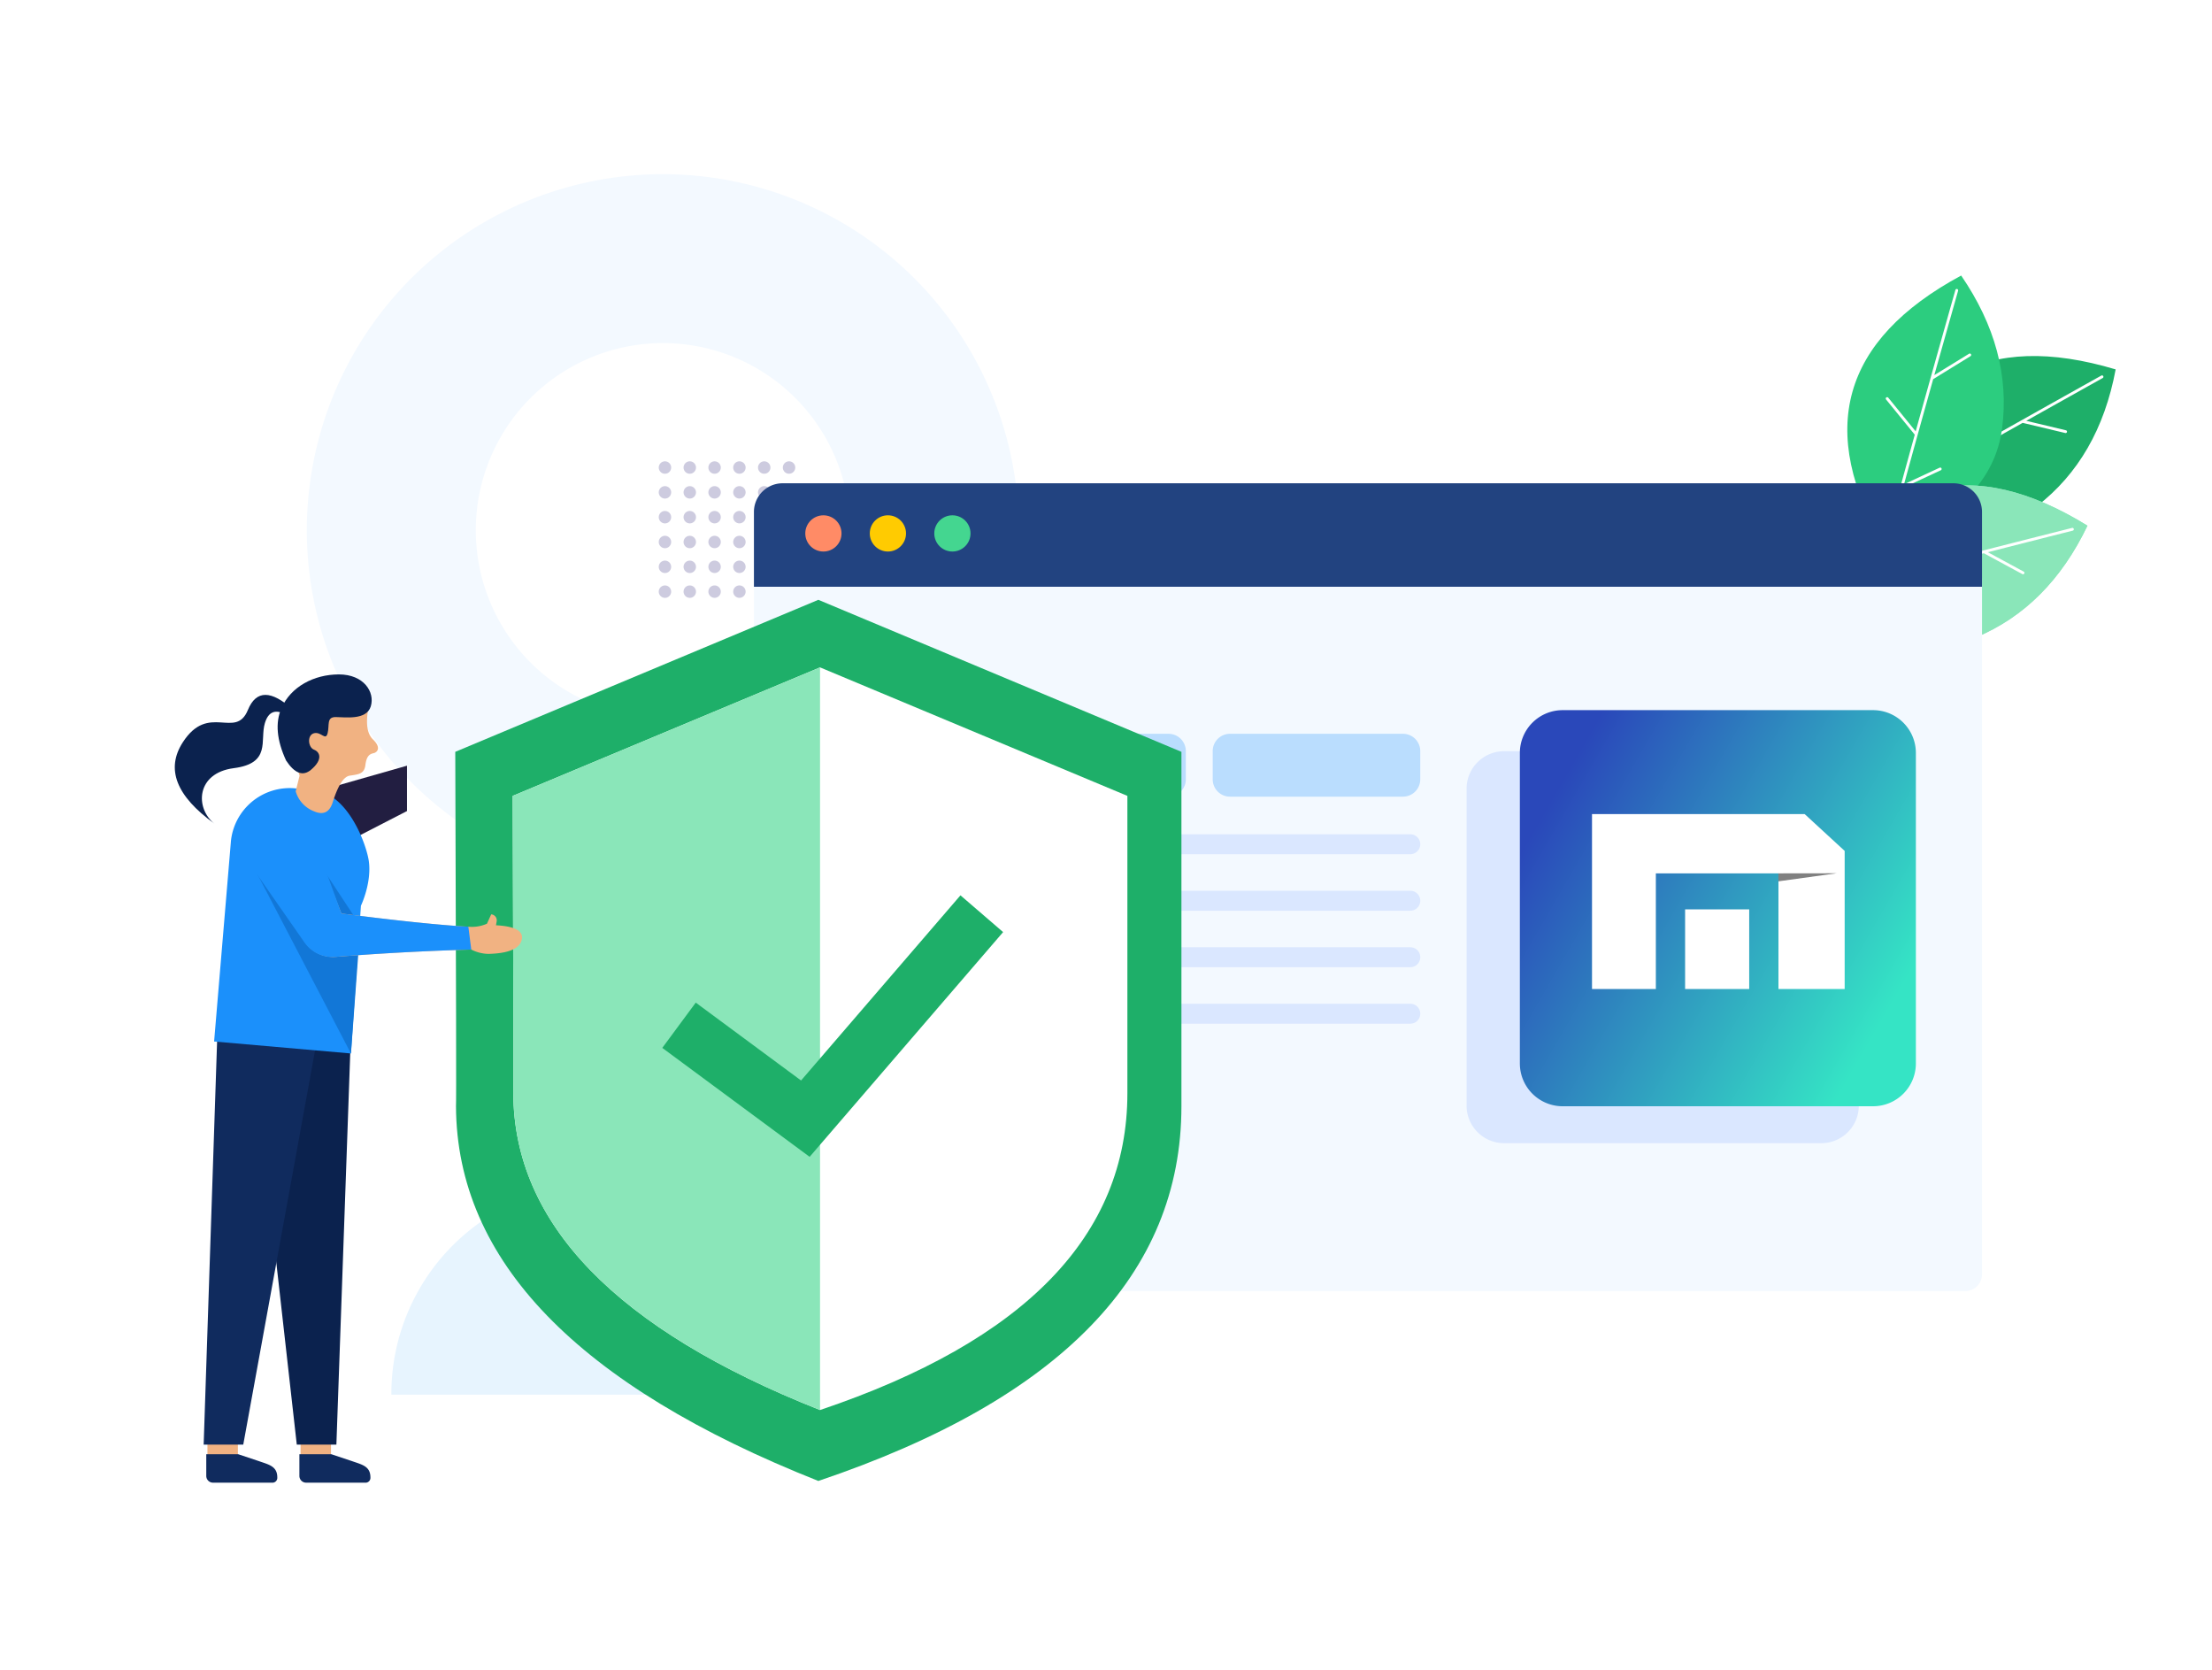 <svg xmlns="http://www.w3.org/2000/svg" xmlns:xlink="http://www.w3.org/1999/xlink" width="620" height="468" viewBox="0 0 620 468">
  <defs>
    <linearGradient id="linear-gradient" x1="0.079" y1="0.674" x2="0.645" y2="0.436" gradientUnits="objectBoundingBox">
      <stop offset="0" stop-color="#d1bcff"/>
      <stop offset="1" stop-color="#8ae6b9"/>
    </linearGradient>
    <linearGradient id="linear-gradient-2" x1="0.067" y1="0.25" x2="0.933" y2="0.75" gradientUnits="objectBoundingBox">
      <stop offset="0" stop-color="#2a48ba"/>
      <stop offset="1" stop-color="#35e4c5"/>
    </linearGradient>
    <filter id="Intersection_12" x="420" y="193" width="123" height="123" filterUnits="userSpaceOnUse">
      <feOffset dy="2" input="SourceAlpha"/>
      <feGaussianBlur stdDeviation="2" result="blur"/>
      <feFlood flood-opacity="0.322"/>
      <feComposite operator="in" in2="blur"/>
      <feComposite in="SourceGraphic"/>
    </filter>
    <clipPath id="clip-path">
      <path id="Path_212" data-name="Path 212" d="M5.19,2.157H64.7L75.9,12.481v38.7H57.371v-32.4H23.056v32.4H5.19V2.157ZM49.185,51.179H31.244V28.854H49.185Z" transform="translate(-5.19 -2.157)" clip-rule="evenodd"/>
    </clipPath>
  </defs>
  <g id="pic-features-1" transform="translate(-6416 21416)">
    <rect id="Rectangle_3424" data-name="Rectangle 3424" width="620" height="468" transform="translate(6416 -21416)" fill="none"/>
    <g id="Group_3531" data-name="Group 3531" transform="translate(6358 -22337)">
      <rect id="Rectangle_24" data-name="Rectangle 24" width="608" height="424.5" transform="translate(64 943)" fill="none"/>
      <g id="Data-Security" transform="translate(64 943)">
        <rect id="Rectangle_28" data-name="Rectangle 28" width="608" height="424" fill="none"/>
        <g id="Ornament" transform="translate(80.031 26.811)">
          <path id="Shape" d="M99.764,199.56a99.78,99.78,0,1,1,99.764-99.78A99.772,99.772,0,0,1,99.764,199.56Zm0-47.333A52.447,52.447,0,1,0,47.333,99.78,52.438,52.438,0,0,0,99.764,152.226Z" transform="translate(0)" fill="#f3f9ff"/>
          <path id="Shape-2" data-name="Shape" d="M229.478,240.517a1.739,1.739,0,1,1-1.739-1.739A1.739,1.739,0,0,1,229.478,240.517Zm0-6.956a1.739,1.739,0,1,1-1.739-1.739A1.739,1.739,0,0,1,229.478,233.562Zm0-6.956a1.739,1.739,0,1,1-1.739-1.739A1.739,1.739,0,0,1,229.478,226.606Zm0-6.956a1.739,1.739,0,1,1-1.739-1.739A1.739,1.739,0,0,1,229.478,219.65Zm0-6.956a1.739,1.739,0,1,1-1.739-1.739A1.739,1.739,0,0,1,229.478,212.695Zm0-6.956A1.739,1.739,0,1,1,227.739,204,1.739,1.739,0,0,1,229.478,205.739Zm6.956,34.778a1.739,1.739,0,1,1-1.739-1.739A1.739,1.739,0,0,1,236.434,240.517Zm0-6.956a1.739,1.739,0,1,1-1.739-1.739A1.739,1.739,0,0,1,236.434,233.562Zm0-6.956a1.739,1.739,0,1,1-1.739-1.739A1.739,1.739,0,0,1,236.434,226.606Zm0-6.956a1.739,1.739,0,1,1-1.739-1.739A1.739,1.739,0,0,1,236.434,219.65Zm0-6.956a1.739,1.739,0,1,1-1.739-1.739A1.739,1.739,0,0,1,236.434,212.695Zm0-6.956A1.739,1.739,0,1,1,234.7,204,1.739,1.739,0,0,1,236.434,205.739Zm6.956,34.778a1.739,1.739,0,1,1-1.739-1.739A1.739,1.739,0,0,1,243.39,240.517Zm0-6.956a1.739,1.739,0,1,1-1.739-1.739A1.739,1.739,0,0,1,243.39,233.562Zm0-6.956a1.739,1.739,0,1,1-1.739-1.739A1.739,1.739,0,0,1,243.39,226.606Zm0-6.956a1.739,1.739,0,1,1-1.739-1.739A1.739,1.739,0,0,1,243.39,219.65Zm0-6.956a1.739,1.739,0,1,1-1.739-1.739A1.739,1.739,0,0,1,243.39,212.695Zm0-6.956A1.739,1.739,0,1,1,241.651,204,1.739,1.739,0,0,1,243.39,205.739Zm6.956,34.778a1.739,1.739,0,1,1-1.739-1.739A1.739,1.739,0,0,1,250.346,240.517Zm0-6.956a1.739,1.739,0,1,1-1.739-1.739A1.739,1.739,0,0,1,250.346,233.562Zm0-6.956a1.739,1.739,0,1,1-1.739-1.739A1.739,1.739,0,0,1,250.346,226.606Zm0-6.956a1.739,1.739,0,1,1-1.739-1.739A1.739,1.739,0,0,1,250.346,219.65Zm0-6.956a1.739,1.739,0,1,1-1.739-1.739A1.739,1.739,0,0,1,250.346,212.695Zm0-6.956A1.739,1.739,0,1,1,248.607,204,1.739,1.739,0,0,1,250.346,205.739Zm6.956,34.778a1.739,1.739,0,1,1-1.739-1.739A1.739,1.739,0,0,1,257.3,240.517Zm0-6.956a1.739,1.739,0,1,1-1.739-1.739A1.739,1.739,0,0,1,257.3,233.562Zm0-6.956a1.739,1.739,0,1,1-1.739-1.739A1.739,1.739,0,0,1,257.3,226.606Zm0-6.956a1.739,1.739,0,1,1-1.739-1.739A1.739,1.739,0,0,1,257.3,219.65Zm0-6.956a1.739,1.739,0,1,1-1.739-1.739A1.739,1.739,0,0,1,257.3,212.695Zm0-6.956A1.739,1.739,0,1,1,255.564,204,1.739,1.739,0,0,1,257.3,205.739Zm6.956,34.778a1.739,1.739,0,1,1-1.739-1.739A1.739,1.739,0,0,1,264.259,240.517Zm0-6.956a1.739,1.739,0,1,1-1.739-1.739A1.739,1.739,0,0,1,264.259,233.562Zm0-6.956a1.739,1.739,0,1,1-1.739-1.739A1.739,1.739,0,0,1,264.259,226.606Zm0-6.956a1.739,1.739,0,1,1-1.739-1.739A1.739,1.739,0,0,1,264.259,219.65Zm0-6.956a1.739,1.739,0,1,1-1.739-1.739A1.739,1.739,0,0,1,264.259,212.695Zm0-6.956A1.739,1.739,0,1,1,262.52,204,1.739,1.739,0,0,1,264.259,205.739Z" transform="translate(-127.388 -123.533)" fill="#cdcbdf" fill-rule="evenodd"/>
          <g id="Plant" transform="translate(422.483 28.4)">
            <path id="Shape-3" data-name="Shape" d="M39.5,99.653q14.176-55.087,68.9-38.721Q103.742,85.841,86.235,99.32T39.5,99.653Z" transform="translate(-23.918 -34.628)" fill="#1eaf69" fill-rule="evenodd"/>
            <path id="Shape-4" data-name="Shape" d="M71.949,91.589l1.292-12.664a.394.394,0,1,1,.785.08L72.791,91.114Q87.154,83,108.678,70.971a.395.395,0,0,1,.385.689q-11.789,6.587-21.429,12l11.114,2.652a.394.394,0,1,1-.183.767L86.62,84.229Q78.9,88.568,72.586,92.136a.372.372,0,0,1-.126.071Q65.324,96.241,60,99.284l10.34,3.776a.395.395,0,1,1-.271.741L59.156,99.815a.431.431,0,0,1-.046-.02q-8.325,4.767-11.938,6.962a.394.394,0,1,1-.41-.674Q52.8,102.415,71.949,91.589Z" transform="translate(-28.203 -42.946)" fill="#fff"/>
            <path id="Shape-5" data-name="Shape" d="M34.07,76.1Q5.141,27.124,55.41,0,69.731,20.906,66.883,42.817T34.07,76.1Z" transform="translate(-14.232 0)" fill="#2ccd7f" fill-rule="evenodd"/>
            <path id="Shape-6" data-name="Shape" d="M58.926,50.374l-8.041-9.868a.394.394,0,0,1,.612-.5l7.688,9.435Q63.6,33.548,70.318,9.824a.394.394,0,1,1,.759.215Q67.4,23.032,64.41,33.677l9.734-5.984a.394.394,0,1,1,.413.672L64.1,34.8q-2.393,8.53-4.333,15.515a.369.369,0,0,1-.039.14q-2.193,7.9-3.8,13.812L65.9,59.621a.394.394,0,1,1,.333.715L55.7,65.236a.356.356,0,0,1-.046.018q-2.516,9.258-3.519,13.364a.394.394,0,1,1-.766-.187q1.677-6.863,7.561-28.057Z" transform="translate(-30.756 -5.775)" fill="#fff"/>
            <path id="Shape-7" data-name="Shape" d="M0,179.937Q27.95,130.4,76.575,160.368,65.63,183.223,45.231,191.712T0,179.937Z" transform="translate(0 -90.27)" fill-rule="evenodd" fill="url(#linear-gradient)"/>
            <path id="Shape-8" data-name="Shape" d="M0,179.937Q27.95,130.4,76.575,160.368,65.63,183.223,45.231,191.712T0,179.937Z" transform="translate(0 -90.27)" fill="#8ae6b9" fill-rule="evenodd"/>
            <path id="Shape-9" data-name="Shape" d="M36.182,187.028l4.526-11.9a.394.394,0,0,1,.737.28l-4.327,11.376Q53.091,182.665,77,176.618a.394.394,0,0,1,.193.765q-13.092,3.312-23.8,6.046l10.049,5.438a.394.394,0,1,1-.376.694l-10.8-5.844q-8.583,2.192-15.6,4a.374.374,0,0,1-.14.036q-7.936,2.05-13.864,3.612l9.01,6.324a.394.394,0,1,1-.453.646L21.7,191.662a.371.371,0,0,1-.039-.031q-9.275,2.451-13.333,3.635a.394.394,0,0,1-.221-.757Q14.885,192.529,36.182,187.028Z" transform="translate(-4.735 -105.896)" fill="#fff"/>
          </g>
          <path id="Shape-10" data-name="Shape" d="M59.184,117.649V0a58.825,58.825,0,1,0,0,117.649Z" transform="translate(141.315 282.817) rotate(90)" fill="#e7f4fe" fill-rule="evenodd"/>
        </g>
        <g id="browser" transform="translate(205.319 113.429)">
          <path id="Path" d="M.252,26.381V221.408a4.658,4.658,0,0,0,4.659,4.655h334.9a4.657,4.657,0,0,0,4.659-4.655V26.381Z" transform="translate(-0.252 0.281)" fill="#f3f9ff"/>
          <path id="Path-2" data-name="Path" d="M.252,8.632V29.6H344.467V8.632A8.023,8.023,0,0,0,336.44.612H8.28A8.024,8.024,0,0,0,.252,8.632Z" transform="translate(-0.252 -0.612)" fill="#224380"/>
          <path id="Path-3" data-name="Path" d="M44.148,183.016h88.887A10.523,10.523,0,0,0,143.562,172.5V83.687a10.523,10.523,0,0,0-10.528-10.518H44.148A10.523,10.523,0,0,0,33.62,83.687V172.5A10.523,10.523,0,0,0,44.148,183.016Z" transform="translate(166.129 1.902)" fill="#dae7ff"/>
          <path id="Path-4" data-name="Path" d="M51.906,100.734v36.515l29.243-18.257Z" transform="translate(209.622 2.856)" fill="#fff"/>
          <g id="Group" transform="translate(28.69 70.197)">
            <path id="Path-5" data-name="Path" d="M5.093,17.693H53.565a4.848,4.848,0,0,0,4.85-4.845V4.923A4.848,4.848,0,0,0,53.565.077H5.093A4.847,4.847,0,0,0,.243,4.923v7.925A4.847,4.847,0,0,0,5.093,17.693Z" transform="translate(99.658 -0.077)" fill="#baddfe"/>
            <path id="Path-6" data-name="Path" d="M68.6,17.693h82.665a4.848,4.848,0,0,0,4.85-4.845V4.923a4.848,4.848,0,0,0-4.85-4.845H68.6a4.848,4.848,0,0,0-4.849,4.845v7.925A4.848,4.848,0,0,0,68.6,17.693Z" transform="translate(-63.753 -0.077)" fill="#baddfe"/>
            <path id="Path-7" data-name="Path" d="M3.037,32.881H155.52a2.794,2.794,0,0,0,2.8-2.793h0a2.794,2.794,0,0,0-2.8-2.793H3.038A2.793,2.793,0,0,0,.243,30.088h0A2.794,2.794,0,0,0,3.037,32.881Z" transform="translate(-0.242 0.865)" fill="#dae7ff"/>
            <path id="Path-8" data-name="Path" d="M3.037,48.181H155.52a2.794,2.794,0,0,0,2.8-2.793h0a2.794,2.794,0,0,0-2.8-2.793H3.038A2.793,2.793,0,0,0,.243,45.389h0A2.793,2.793,0,0,0,3.037,48.181Z" transform="translate(-0.242 1.395)" fill="#dae7ff"/>
            <path id="Path-9" data-name="Path" d="M3.037,63.482H155.52a2.794,2.794,0,0,0,2.8-2.793h0a2.794,2.794,0,0,0-2.8-2.793H3.038A2.793,2.793,0,0,0,.243,60.689h0A2.793,2.793,0,0,0,3.037,63.482Z" transform="translate(-0.242 1.925)" fill="#dae7ff"/>
            <path id="Path-10" data-name="Path" d="M3.037,78.783H155.52a2.794,2.794,0,0,0,2.8-2.793h0a2.794,2.794,0,0,0-2.8-2.793H3.038A2.793,2.793,0,0,0,.243,75.99h0A2.793,2.793,0,0,0,3.037,78.783Z" transform="translate(-0.242 2.455)" fill="#dae7ff"/>
          </g>
          <g id="Group_188" data-name="Group 188" transform="translate(14.394 8.974)">
            <ellipse id="Oval" cx="5.078" cy="5.074" rx="5.078" ry="5.074" transform="translate(18.078)" fill="#ffcb01"/>
            <ellipse id="Oval-2" data-name="Oval" cx="5.078" cy="5.074" rx="5.078" ry="5.074" transform="translate(36.156)" fill="#44d690"/>
            <ellipse id="Oval-3" data-name="Oval" cx="5.078" cy="5.074" rx="5.078" ry="5.074" transform="translate(0 0.001)" fill="#ff8b66"/>
          </g>
        </g>
        <g id="Shield" transform="translate(121.608 146.083)">
          <path id="Shape-11" data-name="Shape" d="M0,42.6,101.767,0,203.533,42.6v99.3q0,70.7-101.767,105.019Q.487,206.766.2,141.9.355,141.9,0,42.6Z" transform="translate(0 0)" fill="#1eaf69" fill-rule="evenodd"/>
          <path id="Shape-12" data-name="Shape" d="M40.8,84.009,126.947,48l86.147,36.009v83.329q0,59.761-86.147,88.771-85.734-33.943-85.975-88.771Q41.1,167.338,40.8,84.009Z" transform="translate(-24.707 -29.067)" fill="#fff" fill-rule="evenodd"/>
          <path id="Shape-13" data-name="Shape" d="M40.8,84.009,126.947,48V256.109q-85.734-33.943-85.975-88.771Q41.1,167.338,40.8,84.009Z" transform="translate(-24.707 -29.067)" fill="#8ae6b9" fill-rule="evenodd"/>
          <path id="Shape-14" data-name="Shape" d="M230.681,209.95l11.956,10.3-54.231,62.98-41.3-30.532,9.38-12.687,29.517,21.824Z" transform="translate(-89.083 -127.136)" fill="#1eaf69"/>
        </g>
        <g id="Women" transform="translate(42.994 166.989)">
          <path id="Shape-15" data-name="Shape" d="M89.372,534H97.9v8.526H89.372Z" transform="translate(-54.12 -323.367)" fill="#f1b282" fill-rule="evenodd"/>
          <path id="Shape-16" data-name="Shape" d="M88.535,554H97.5l5.676,1.895c2.86,1.013,5.269,1.427,5.269,4.6a1.362,1.362,0,0,1-1.206,1.476H90.428a1.893,1.893,0,0,1-1.893-1.893Z" transform="translate(-53.613 -335.478)" fill="#102b5e" fill-rule="evenodd"/>
          <path id="Shape-17" data-name="Shape" d="M23.2,534h8.531v8.526H23.2Z" transform="translate(-14.048 -323.367)" fill="#f1b282" fill-rule="evenodd"/>
          <path id="Shape-18" data-name="Shape" d="M78.082,372.064h-11.1L54.148,258l27.947.691Z" transform="translate(-32.79 -156.233)" fill="#0b224e" fill-rule="evenodd"/>
          <path id="Shape-19" data-name="Shape" d="M22.361,554h8.96L37,555.895c2.86,1.013,5.269,1.427,5.269,4.6a1.362,1.362,0,0,1-1.206,1.476H24.254a1.893,1.893,0,0,1-1.893-1.893Z" transform="translate(-13.541 -335.478)" fill="#102b5e" fill-rule="evenodd"/>
          <path id="Shape-20" data-name="Shape" d="M112.208,77.548,90.443,88.756,77.821,74.645l34.387-9.805Z" transform="translate(-47.125 -39.264)" fill="#221e41" fill-rule="evenodd"/>
          <path id="Shape-21" data-name="Shape" d="M31.618,372.064h-11.1L24.32,258l27.947.691Z" transform="translate(-12.428 -156.233)" fill="#102b5e" fill-rule="evenodd"/>
          <path id="Shape-22" data-name="Shape" d="M55.7,81.272c9.787.856,14.98,15.363,15.61,19.981.838,6.14-2.218,12.473-2.218,12.473s-.931,13.8-2.794,41.4l-38.355-3.356,4.688-55.832,0-.058a16.567,16.567,0,0,1,17.947-15.06Z" transform="translate(-16.924 -48.905)" fill="#1b90fb" fill-rule="evenodd"/>
          <path id="Shape-23" data-name="Shape" d="M96.1,44.123Q94.79,48.6,90.772,46.837a8.5,8.5,0,0,1-5.11-5.595l1.092-4.381c-1.624-4.674-2-10.418.889-17.285s9.012-7.367,18.367-1.5q-1.125,6.288,1.295,8.619c2.42,2.331,1.246,3.651.138,3.878s-1.951.872-2.25,3.336-1.876,2.574-4.383,2.952Q98.3,37.24,96.1,44.123Z" transform="translate(-51.775 -8.491)" fill="#f1b282" fill-rule="evenodd"/>
          <path id="Shape-24" data-name="Shape" d="M75.444,24.134q3.6,5.448,6.992,2.577c3.4-2.871,2.5-4.978.829-5.62s-2.006-4.086,0-4.61,3.242,2.232,3.813,0-.368-4.531,2.235-4.531,8.669.983,9.871-3.012S97.225,0,90.245,0,76.725,3.438,74.11,9.522Q71.5,15.606,75.444,24.134Z" transform="translate(-44.247 0)" fill="#0b224e" fill-rule="evenodd"/>
          <path id="Shape-25" data-name="Shape" d="M31.224,20.107q-4.511-2.52-5.975,2.342C23.785,27.31,27.118,33.7,16.527,35.071S5.638,46.3,11.083,50.6Q-4.993,39.007,2.25,27.813c7.243-11.195,14.778-.627,18.243-9.06q3.465-8.434,12.7,0Z" transform="translate(0 -8.802)" fill="#0b224e" fill-rule="evenodd"/>
          <path id="Shape-26" data-name="Shape" d="M87.217,156.464l-.8-5.613-10.086-15.3-17.708,2.459,26.246,50.307Z" transform="translate(-35.496 -82.082)" fill="#1277d7" fill-rule="evenodd"/>
          <path id="Shape-27" data-name="Shape" d="M87.134,141.441l4.435,11.208q23.393,3.025,35.579,3.7a10.4,10.4,0,0,0,5.219-.844l1.185-2.618a1.676,1.676,0,0,1,1.555,1.789,1.634,1.634,0,0,1-.021.169l-.19,1.1q8.129.424,7.2,4.121t-9.321,3.9a11.03,11.03,0,0,1-4.808-1.216q-19.121.549-37.982,2.052a9.467,9.467,0,0,1-8.7-4.3L74.1,149.36Z" transform="translate(-44.87 -85.65)" fill="#f1b282" fill-rule="evenodd"/>
          <path id="Shape-28" data-name="Shape" d="M75.318,125.784l6.295,17.384q23.393,3.025,35.579,3.7l.822,6.4q-19.234.552-38.206,2.07a9.466,9.466,0,0,1-8.52-4.021L57.656,131.759Z" transform="translate(-34.914 -76.169)" fill="#1b90fb" fill-rule="evenodd"/>
        </g>
        <g id="logo" transform="translate(420 175)">
          <g id="logo-2" data-name="logo" transform="translate(0 0.001)">
            <g transform="matrix(1, 0, 0, 1, -426, -197)" filter="url(#Intersection_12)">
              <path id="Intersection_12-2" data-name="Intersection 12" d="M12,111A12,12,0,0,1,0,99V12A12,12,0,0,1,12,0H99a12,12,0,0,1,12,12V99a12,12,0,0,1-12,12Z" transform="translate(426 197)" fill="url(#linear-gradient-2)"/>
            </g>
            <path id="Path_211" data-name="Path 211" d="M5.19,2.157h59.6L76.008,12.481v38.7H57.451v-32.4H23.084v32.4H5.19V2.157ZM49.252,51.179H31.284V28.854H49.252Z" transform="translate(15.033 28.965)" fill="#fff" fill-rule="evenodd"/>
            <g id="Group_187" data-name="Group 187" transform="translate(20.278 31.122)" clip-path="url(#clip-path)">
              <g id="_1802908015824" transform="translate(40.472 16.591)">
                <path id="_1" d="M7.182,3.012l28.052-.039L7.361,6.827Z" transform="translate(-7.182 -2.973)" fill="gray" fill-rule="evenodd"/>
              </g>
            </g>
          </g>
        </g>
      </g>
    </g>
  </g>
</svg>
